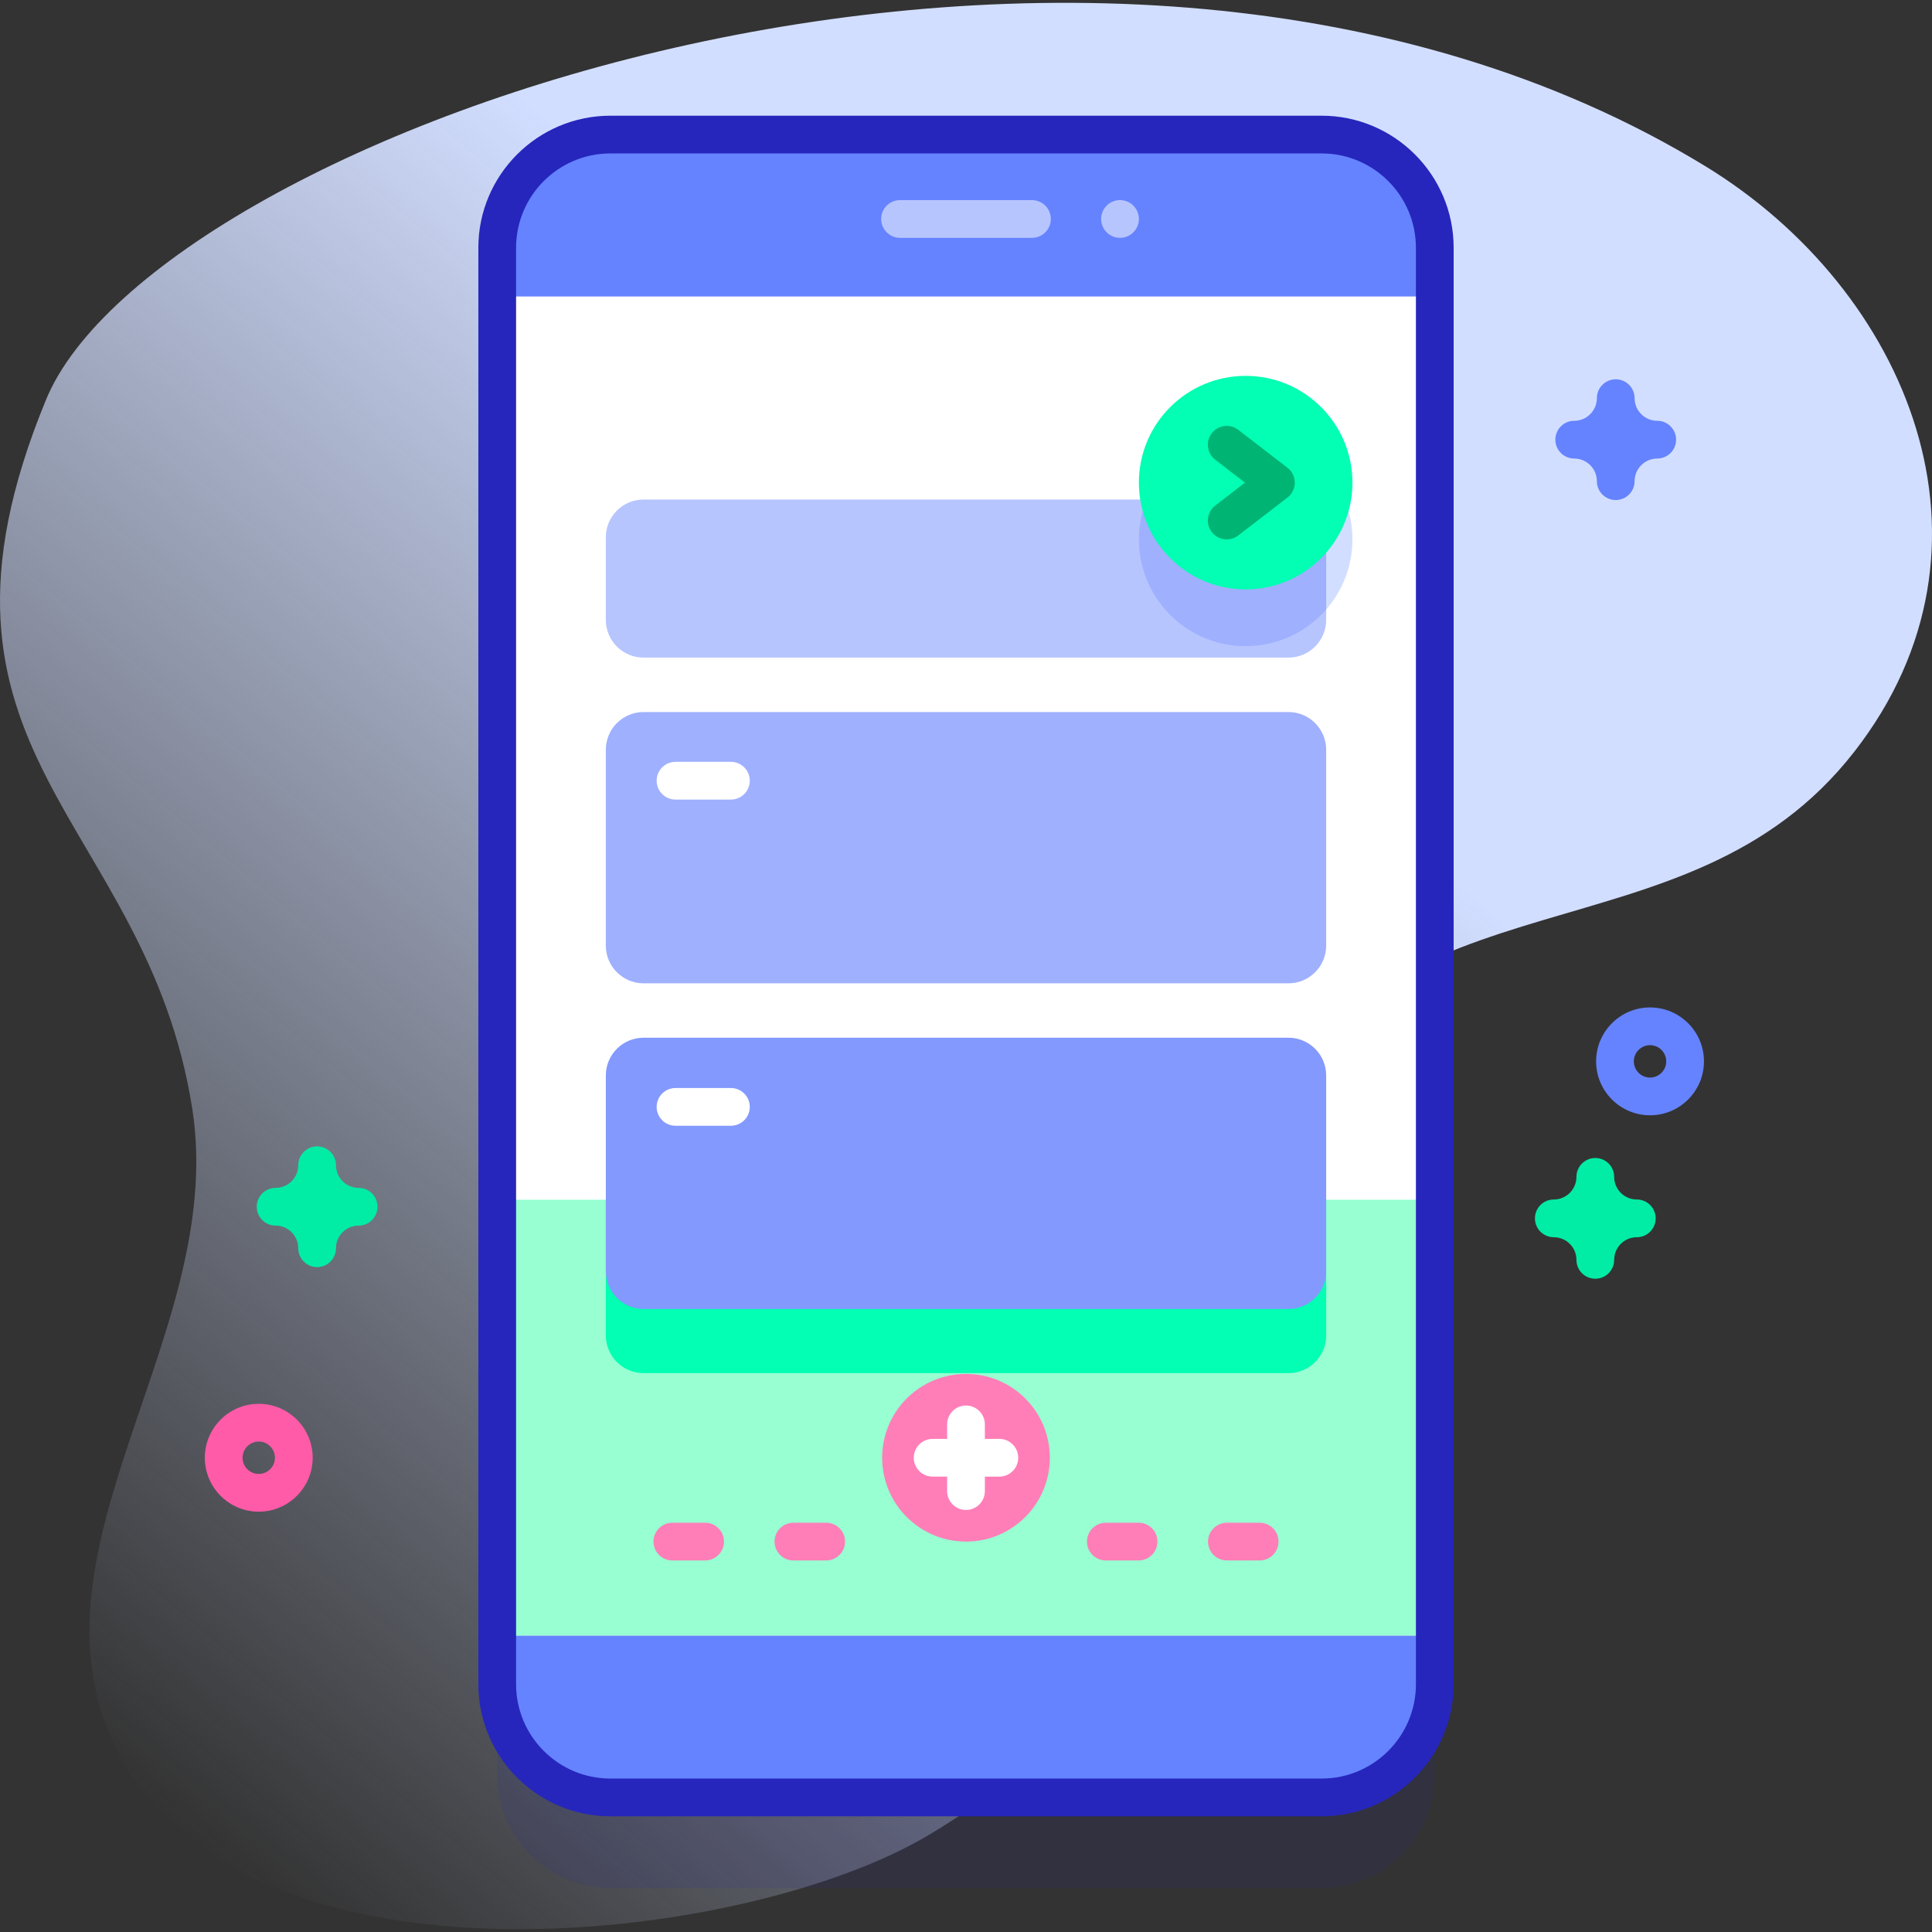 <svg id="Capa_1" enable-background="new 0 0 512 512" height="512" viewBox="0 0 512 512" width="512" xmlns="http://www.w3.org/2000/svg" xmlns:xlink="http://www.w3.org/1999/xlink"><rect x="0" y="0" width="512" height="512" fill="#333333" stroke="none"/><linearGradient id="SVGID_1_" gradientUnits="userSpaceOnUse" x1="4.722" x2="389.966" y1="449.152" y2="-9.964"><stop offset="0" stop-color="#d2deff" stop-opacity="0"/><stop offset=".685" stop-color="#d2deff"/></linearGradient><g><g><path d="m451.798 43.963c-160.556-97.869-410.51-8.611-439.594 61.949-38.908 94.394 26.578 110.528 38.743 187.874 9.761 62.061-51.182 121.495-16.394 176.282 37.883 59.663 163.465 44.681 211.198 16.447 87.376-51.683 43.309-112.012 84.684-187.299 39.407-71.707 116.244-42.625 160.961-99.99 42.5-54.521 14.31-122.402-39.598-155.263z" fill="url(#SVGID_1_)"/></g><g><g><g><g><path d="m350.232 500.339h-188.464c-16.569 0-30-13.431-30-30v-380.678c0-16.569 13.431-30 30-30h188.464c16.569 0 30 13.431 30 30v380.678c0 16.569-13.431 30-30 30z" fill="#2626bc" opacity=".1"/><path d="m350.232 476.339h-188.464c-16.569 0-30-13.431-30-30v-380.678c0-16.569 13.431-30 30-30h188.464c16.569 0 30 13.431 30 30v380.678c0 16.569-13.431 30-30 30z" fill="#6583fe"/><path d="m131.77 78.57h248.46v354.86h-248.46z" fill="#fff"/><path d="m131.77 317.94h248.46v115.49h-248.46z" fill="#97ffd2"/><path d="m351.45 317.94v35.95c0 5.52-4.48 10-10 10h-170.9c-5.52 0-10-4.48-10-10v-35.95z" fill="#02ffb3"/><path d="m350.232 481.339h-188.464c-19.299 0-35-15.701-35-35v-380.678c0-19.299 15.701-35 35-35h188.465c19.299 0 35 15.701 35 35v380.678c-.001 19.299-15.702 35-35.001 35zm-188.464-440.678c-13.785 0-25 11.215-25 25v380.678c0 13.785 11.215 25 25 25h188.465c13.785 0 25-11.215 25-25v-380.678c0-13.785-11.215-25-25-25z" fill="#2626bc"/><g><path d="m273.483 63.031h-34.966c-2.761 0-5-2.239-5-5s2.239-5 5-5h34.966c2.761 0 5 2.239 5 5s-2.239 5-5 5z" fill="#b7c5ff"/></g><circle cx="296.813" cy="58.03" fill="#b7c5ff" r="5.002"/></g></g><g><circle cx="256" cy="386.318" fill="#ff7eb8" r="22.218"/><path d="m264.84 381.318h-3.84v-3.84c0-2.761-2.239-5-5-5s-5 2.239-5 5v3.84h-3.84c-2.761 0-5 2.239-5 5s2.239 5 5 5h3.84v3.84c0 2.761 2.239 5 5 5s5-2.239 5-5v-3.84h3.84c2.761 0 5-2.239 5-5s-2.238-5-5-5z" fill="#fff"/></g><g><g><path d="m341.449 260.589h-170.898c-5.523 0-10-4.477-10-10v-51.892c0-5.523 4.477-10 10-10h170.897c5.523 0 10 4.477 10 10v51.892c.001 5.523-4.476 10-9.999 10z" fill="#9fb0fe"/><path d="m341.449 346.901h-170.898c-5.523 0-10-4.477-10-10v-51.892c0-5.523 4.477-10 10-10h170.897c5.523 0 10 4.477 10 10v51.892c.001 5.523-4.476 10-9.999 10z" fill="#8399fe"/></g><path d="m193.699 201.897h-14.681c-2.761 0-5 2.239-5 5s2.239 5 5 5h14.681c2.761 0 5-2.239 5-5s-2.239-5-5-5z" fill="#fff"/><path d="m193.699 288.336h-14.681c-2.761 0-5 2.239-5 5s2.239 5 5 5h14.681c2.761 0 5-2.239 5-5s-2.239-5-5-5z" fill="#fff"/><g><circle cx="330.112" cy="142.945" fill="#d2deff" r="28.297"/><path d="m351.45 142.383v21.89c0 5.53-4.48 10-10 10h-170.9c-5.52 0-10-4.47-10-10v-21.89c0-5.52 4.48-10 10-10h170.9c5.52 0 10 4.48 10 10z" fill="#b7c5ff"/><path d="m351.45 142.383v19.14c-5.19 5.96-12.82 9.72-21.34 9.72-15.63 0-28.29-12.67-28.29-28.3 0-3.74.72-7.3 2.04-10.56h37.59c5.52 0 10 4.48 10 10z" fill="#9fb0fe"/><g><circle cx="330.112" cy="127.904" fill="#02ffb3" r="28.297"/><g><path d="m325.094 112.862c-1.499 0-2.98.671-3.965 1.949-1.685 2.188-1.276 5.328.912 7.013l7.897 6.08-7.897 6.08c-2.188 1.685-2.596 4.824-.912 7.013 1.685 2.187 4.826 2.594 7.012.911l13.042-10.042c1.229-.946 1.95-2.41 1.95-3.962s-.72-3.016-1.95-3.962l-13.042-10.042c-.909-.699-1.982-1.038-3.047-1.038z" fill="#00b574"/></g></g></g></g><g fill="#ff7eb8"><g><path d="m186.861 403.537h-8.681c-2.761 0-5 2.239-5 5s2.239 5 5 5h8.681c2.761 0 5-2.239 5-5s-2.239-5-5-5z"/><path d="m218.944 403.537h-8.681c-2.761 0-5 2.239-5 5s2.239 5 5 5h8.681c2.761 0 5-2.239 5-5s-2.239-5-5-5z"/></g><g><path d="m301.737 403.537h-8.681c-2.761 0-5 2.239-5 5s2.239 5 5 5h8.681c2.761 0 5-2.239 5-5s-2.239-5-5-5z"/><path d="m333.82 403.537h-8.681c-2.761 0-5 2.239-5 5s2.239 5 5 5h8.681c2.761 0 5-2.239 5-5s-2.239-5-5-5z"/></g></g></g><path d="m437.277 295.564c-7.88 0-14.291-6.411-14.291-14.292s6.411-14.292 14.291-14.292c7.881 0 14.292 6.411 14.292 14.292s-6.411 14.292-14.292 14.292zm0-18.583c-2.366 0-4.291 1.925-4.291 4.292s1.925 4.292 4.291 4.292 4.292-1.925 4.292-4.292-1.925-4.292-4.292-4.292z" fill="#6583fe"/><path d="m68.572 400.61c-7.88 0-14.291-6.411-14.291-14.292s6.411-14.292 14.291-14.292c7.881 0 14.292 6.411 14.292 14.292s-6.411 14.292-14.292 14.292zm0-18.583c-2.366 0-4.291 1.925-4.291 4.292s1.925 4.292 4.291 4.292 4.292-1.925 4.292-4.292-1.926-4.292-4.292-4.292z" fill="#ff5ba8"/><path d="m422.771 338.878c-2.762 0-5-2.239-5-5 0-3.309-2.691-6-6-6-2.762 0-5-2.239-5-5s2.238-5 5-5c3.309 0 6-2.691 6-6 0-2.761 2.238-5 5-5s5 2.239 5 5c0 3.309 2.691 6 6 6 2.762 0 5 2.239 5 5s-2.238 5-5 5c-3.309 0-6 2.691-6 6 0 2.761-2.238 5-5 5z" fill="#01eca5"/><path d="m84.039 335.798c-2.762 0-5-2.239-5-5 0-3.309-2.691-6-6-6-2.762 0-5-2.239-5-5s2.238-5 5-5c3.309 0 6-2.691 6-6 0-2.761 2.238-5 5-5s5 2.239 5 5c0 3.309 2.691 6 6 6 2.762 0 5 2.239 5 5s-2.238 5-5 5c-3.309 0-6 2.691-6 6 0 2.761-2.238 5-5 5z" fill="#01eca5"/><path d="m428.185 132.517c-2.762 0-5-2.239-5-5 0-3.309-2.691-6-6-6-2.762 0-5-2.239-5-5s2.238-5 5-5c3.309 0 6-2.691 6-6 0-2.761 2.238-5 5-5s5 2.239 5 5c0 3.309 2.691 6 6 6 2.762 0 5 2.239 5 5s-2.238 5-5 5c-3.309 0-6 2.691-6 6 0 2.761-2.239 5-5 5z" fill="#6583fe"/></g></g></svg>